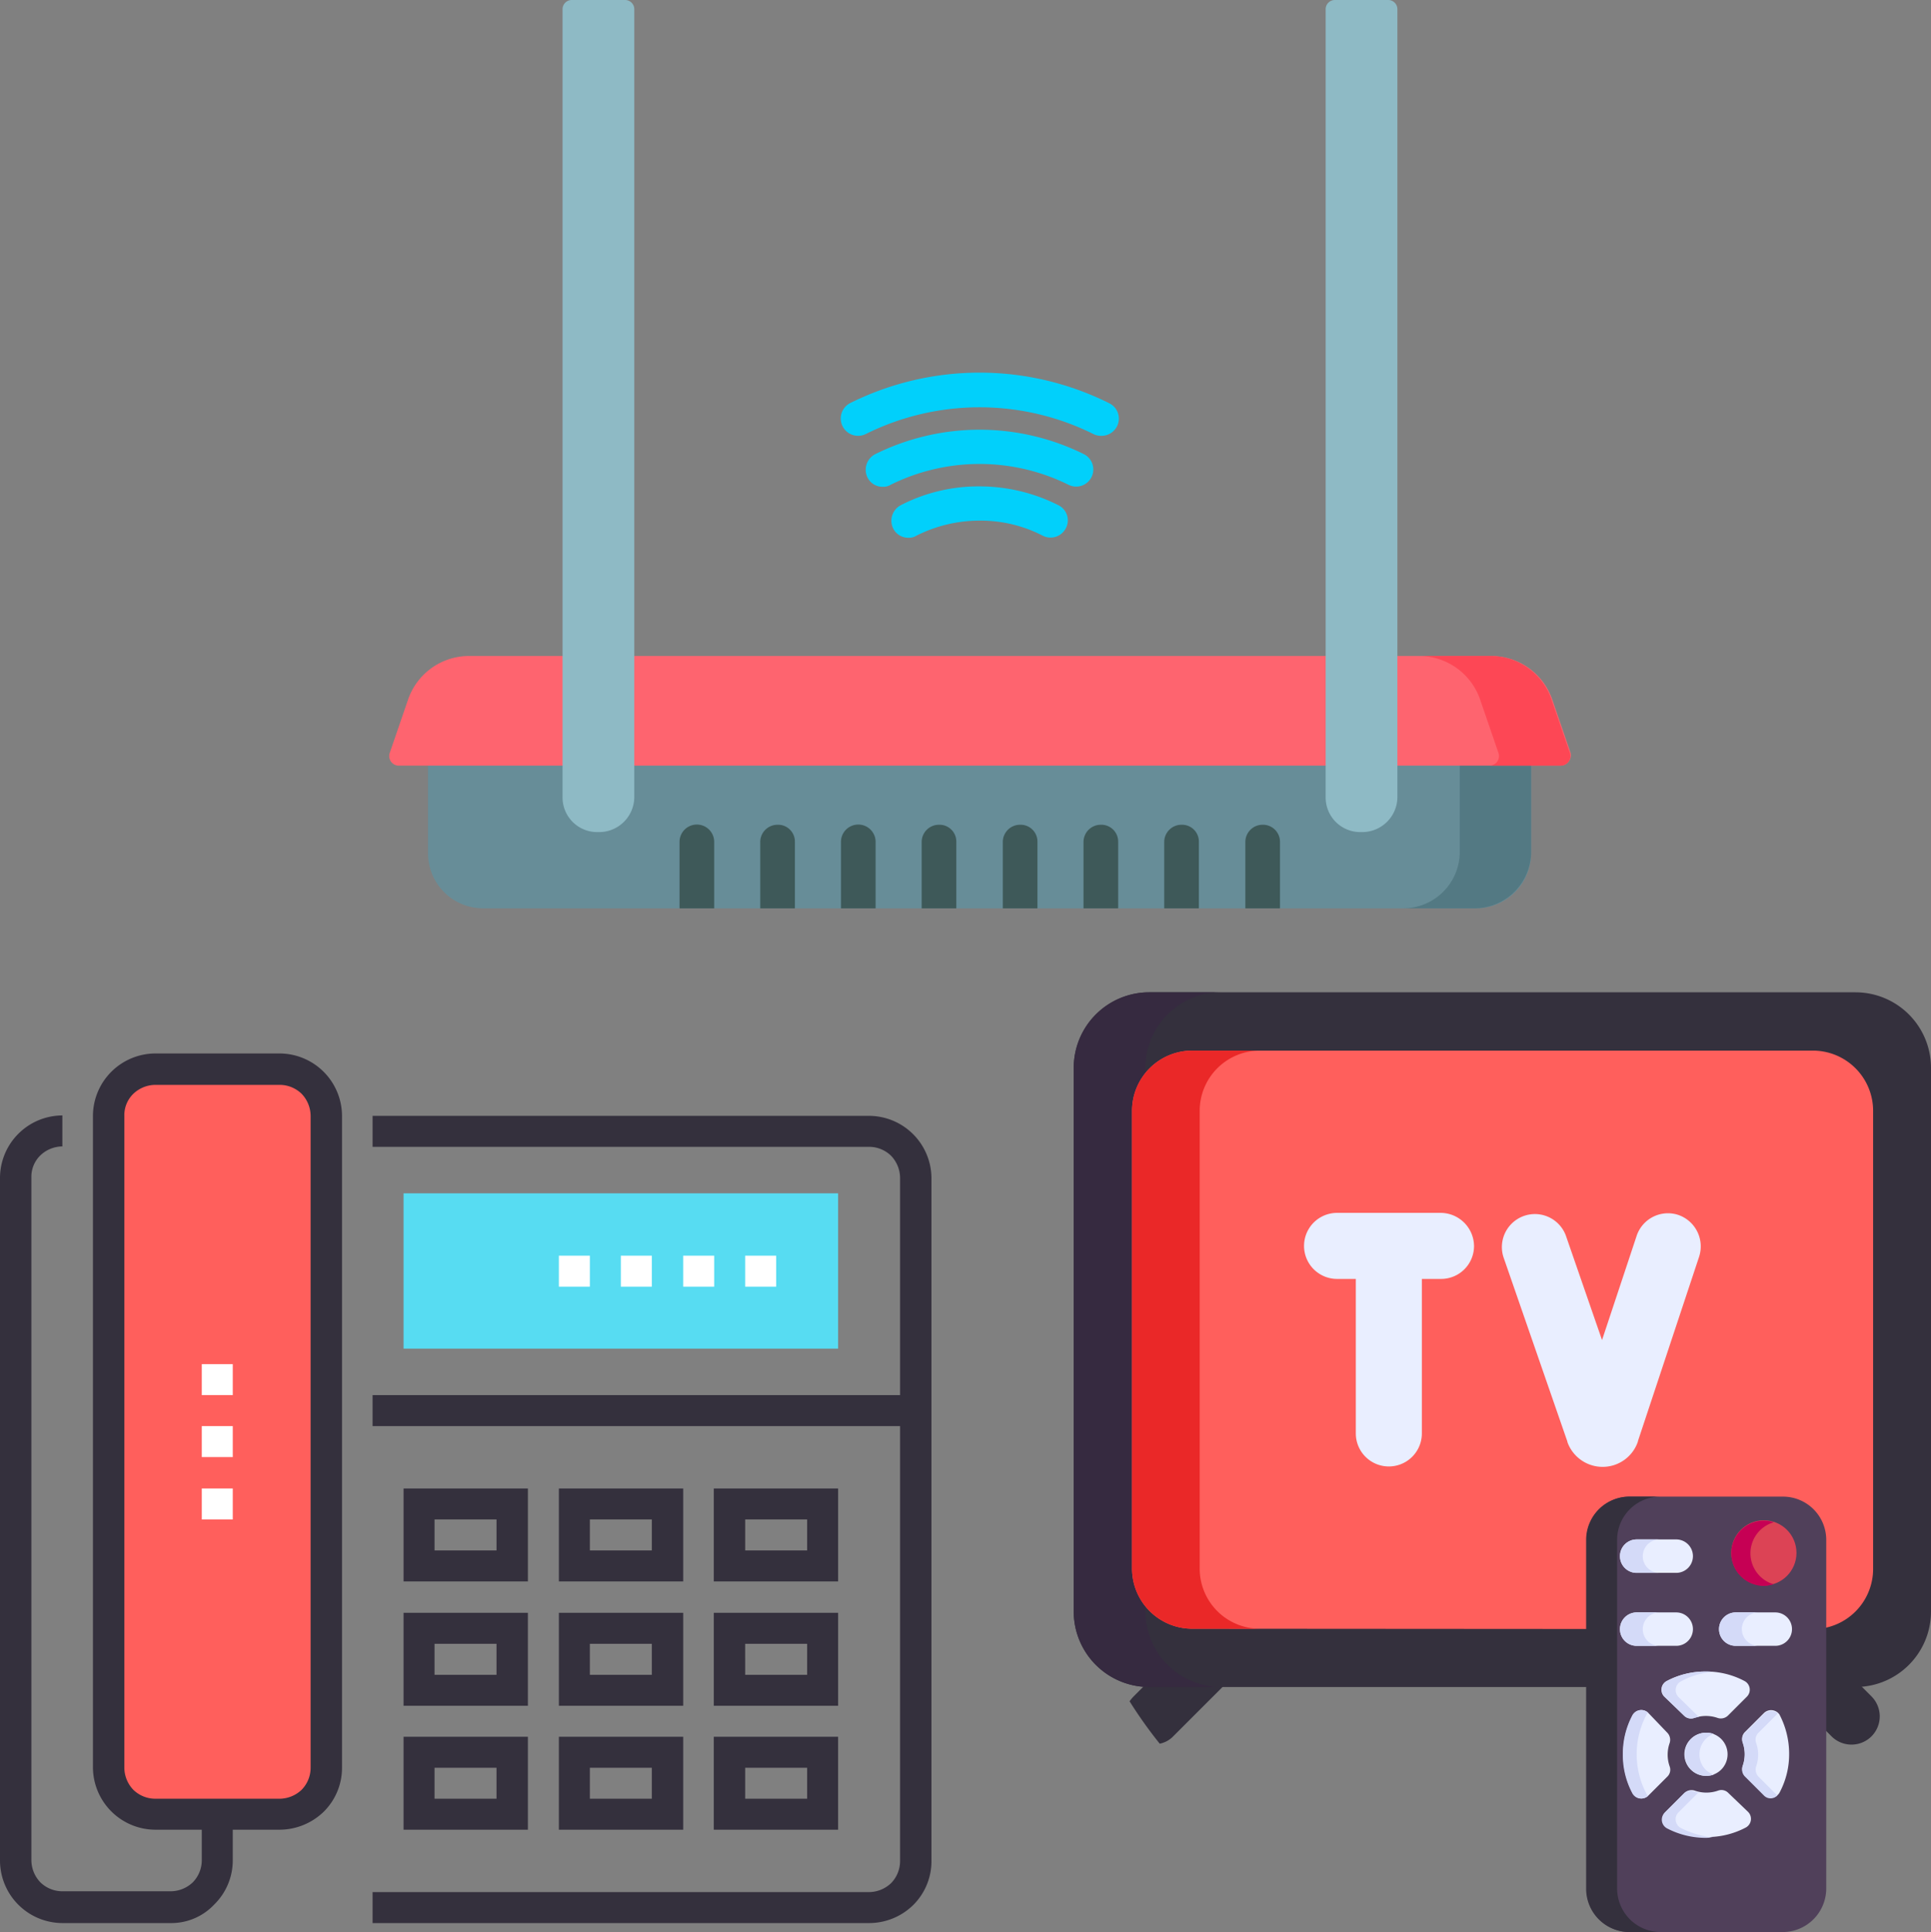 <?xml version="1.0" encoding="UTF-8"?> <svg xmlns="http://www.w3.org/2000/svg" data-name="Capa 1" viewBox="0 0 473.7 473.9"><rect x="0" y="0" width="473.7" height="473.9" fill="#808080" stroke="none"/><path d="M83.6 279.5a11.68 11.68 0 0 0-3.3-8.1 11.51 11.51 0 0 0-8.1-3.3H41.7a11.68 11.68 0 0 0-8.1 3.3 11.1 11.1 0 0 0-3.3 8.1v159.9a11.68 11.68 0 0 0 3.3 8.1 11.1 11.1 0 0 0 8.1 3.3h30.5a11.68 11.68 0 0 0 8.1-3.3 11.51 11.51 0 0 0 3.3-8.1Z" style="fill:#ff5f5c" transform="translate(-3.6 -5.8)"></path><path d="M72.2 454.6H41.7a15.36 15.36 0 0 1-15.3-15.3V279.5a15.36 15.36 0 0 1 15.3-15.3h30.5a15.36 15.36 0 0 1 15.3 15.3v159.9a15.13 15.13 0 0 1-4.5 10.8 15.63 15.63 0 0 1-10.8 4.4ZM41.7 271.9a7.91 7.91 0 0 0-5.4 2.2 7.32 7.32 0 0 0-2.2 5.4v159.9a7.91 7.91 0 0 0 2.2 5.4 7.73 7.73 0 0 0 5.4 2.2h30.5a7.91 7.91 0 0 0 5.4-2.2 7.73 7.73 0 0 0 2.2-5.4V279.5a7.91 7.91 0 0 0-2.2-5.4 7.73 7.73 0 0 0-5.4-2.2Z" style="fill:#34303d" transform="translate(-3.6 -5.8)"></path><path d="M49.5 334.6h7.6v7.6h-7.6zm0 15.2h7.6v7.6h-7.6zm0 15.3h7.6v7.6h-7.6z" style="fill:#fff"></path><path d="M133.1 454.6h-30.5v-22.8h30.5Zm-22.9-7.6h15.2v-7.6h-15.2Zm61 7.6h-30.5v-22.8h30.5Zm-22.9-7.6h15.2v-7.6h-15.2Zm60.9 7.6h-30.5v-22.8h30.5Zm-22.8-7.6h15.2v-7.6h-15.2Zm-53.3-22.8h-30.5v-22.8h30.5Zm-22.9-7.6h15.2V409h-15.2Zm61 7.6h-30.5v-22.8h30.5Zm-22.9-7.6h15.2V409h-15.2Zm60.9 7.6h-30.5v-22.8h30.5Zm-22.8-7.6h15.2V409h-15.2Zm-53.3-22.9h-30.5v-22.8h30.5Zm-22.9-7.6h15.2v-7.6h-15.2Zm61 7.6h-30.5v-22.8h30.5Zm-22.9-7.6h15.2v-7.6h-15.2Zm60.9 7.6h-30.5v-22.8h30.5Zm-22.8-7.6h15.2v-7.6h-15.2ZM45.5 477.5H18.9a15.36 15.36 0 0 1-15.3-15.3V294.7a15.36 15.36 0 0 1 15.3-15.3v7.6a7.91 7.91 0 0 0-5.4 2.2 7.32 7.32 0 0 0-2.2 5.4v167.5a7.91 7.91 0 0 0 2.2 5.4 7.73 7.73 0 0 0 5.4 2.2h26.6a7.91 7.91 0 0 0 5.4-2.2 7.73 7.73 0 0 0 2.2-5.4v-11.4h7.6v11.4a15.13 15.13 0 0 1-4.5 10.8 14.44 14.44 0 0 1-10.7 4.6Z" style="fill:#34303d" transform="translate(-3.6 -5.8)"></path><path d="M216.8 477.5H95v-7.6h121.8a7.91 7.91 0 0 0 5.4-2.2 7.73 7.73 0 0 0 2.2-5.4V294.7a7.91 7.91 0 0 0-2.2-5.4 7.73 7.73 0 0 0-5.4-2.2H95v-7.6h121.8a15.36 15.36 0 0 1 15.3 15.3v167.5a15.13 15.13 0 0 1-4.5 10.8 15.45 15.45 0 0 1-10.8 4.4Z" style="fill:#34303d" transform="translate(-3.6 -5.8)"></path><path d="M99 292.7h106.6v38.1H99z" style="fill:#57dcf2"></path><path d="M91.4 342.2h133.2v7.6H91.4z" style="fill:#34303d"></path><path d="M182.8 308h7.6v7.6h-7.6zm-15.2 0h7.6v7.6h-7.6zm-15.3 0h7.6v7.6h-7.6zm-15.2 0h7.6v7.6h-7.6z" style="fill:#fff"></path><path d="m310.6 412.5-19.2 19.2a6.35 6.35 0 0 1-3.3 1.8 108.74 108.74 0 0 1-7.4-10.4 10.59 10.59 0 0 1 1-1.2l19.2-19.2Zm152.1 19.2a6.94 6.94 0 0 0 0-9.8l-19.2-19.2-9.8 9.8 19.2 19.2a6.94 6.94 0 0 0 9.8 0Z" style="fill:#34303d" transform="translate(-3.6 -5.8)"></path><path d="M458.8 419.6H285.5a18.52 18.52 0 0 1-18.5-18.5V267.7a18.52 18.52 0 0 1 18.5-18.5h173.3a18.52 18.52 0 0 1 18.5 18.5v133.4a18.52 18.52 0 0 1-18.5 18.5Z" style="fill:#34303d" transform="translate(-3.6 -5.8)"></path><path d="M303.1 419.6h-17.6a18.52 18.52 0 0 1-18.5-18.5V267.7a18.52 18.52 0 0 1 18.5-18.5h17.6a18.52 18.52 0 0 0-18.5 18.5v133.4a18.52 18.52 0 0 0 18.5 18.5Z" style="fill:#362a40" transform="translate(-3.6 -5.8)"></path><path d="M296.1 405.3a14.77 14.77 0 0 1-14.8-14.8V278.3a14.77 14.77 0 0 1 14.8-14.8h152.2a14.77 14.77 0 0 1 14.8 14.8v112.3a14.77 14.77 0 0 1-14.8 14.8l-152.2-.1Z" style="fill:#ff5f5c" transform="translate(-3.6 -5.8)"></path><path d="M312.7 405.3h-16.6a14.77 14.77 0 0 1-14.8-14.8V278.3a14.77 14.77 0 0 1 14.8-14.8h16.6a14.77 14.77 0 0 0-14.8 14.8v112.3a14.75 14.75 0 0 0 14.8 14.7Z" style="fill:#ea2828" transform="translate(-3.6 -5.8)"></path><path d="M441 479.7h-37.6a10.61 10.61 0 0 1-10.6-10.6v-85.6a10.61 10.61 0 0 1 10.6-10.6H441a10.61 10.61 0 0 1 10.6 10.6V469a10.69 10.69 0 0 1-10.6 10.7Z" style="fill:#50405a" transform="translate(-3.6 -5.8)"></path><path d="M410.9 479.7h-7.6a10.61 10.61 0 0 1-10.6-10.6v-85.6a10.61 10.61 0 0 1 10.6-10.6h7.6a10.61 10.61 0 0 0-10.6 10.6V469a10.69 10.69 0 0 0 10.6 10.7Z" style="fill:#34303d" transform="translate(-3.6 -5.8)"></path><circle cx="432.7" cy="380.9" r="8" style="fill:#dc4355"></circle><path d="M438.7 394.4a9.27 9.27 0 0 1-2.4.4 8 8 0 0 1 0-16 6.72 6.72 0 0 1 2.4.4 7.92 7.92 0 0 0 0 15.2Z" style="fill:#c60054" transform="translate(-3.6 -5.8)"></path><path d="M414.8 409.5h-9.7a4.1 4.1 0 1 1 0-8.2h9.7a4.1 4.1 0 1 1 0 8.2Zm24.3 0h-9.7a4.1 4.1 0 1 1 0-8.2h9.7a4.1 4.1 0 1 1 0 8.2Z" style="fill:#e9eeff" transform="translate(-3.6 -5.8)"></path><path d="M435 409.5h-5.6a4.06 4.06 0 0 1-4.1-4.1 4.1 4.1 0 0 1 4.1-4.1h5.6a4.1 4.1 0 0 0-4.1 4.1 4.12 4.12 0 0 0 4.1 4.1Zm-24.3 0h-5.6a4.06 4.06 0 0 1-4.1-4.1 4.1 4.1 0 0 1 4.1-4.1h5.6a4.1 4.1 0 0 0-4.1 4.1 4.06 4.06 0 0 0 4.1 4.1Z" style="fill:#d4daf8" transform="translate(-3.6 -5.8)"></path><path d="M414.8 391.6h-9.7a4.1 4.1 0 0 1 0-8.2h9.7a4.1 4.1 0 0 1 0 8.2Z" style="fill:#e9eeff" transform="translate(-3.6 -5.8)"></path><path d="M410.7 391.6h-5.6a4.06 4.06 0 0 1-4.1-4.1 4.1 4.1 0 0 1 4.1-4.1h5.6a4.1 4.1 0 0 0-4.1 4.1 4.06 4.06 0 0 0 4.1 4.1Z" style="fill:#d4daf8" transform="translate(-3.6 -5.8)"></path><path d="m436.3 426-4.6 4.6a2.35 2.35 0 0 0-.6 2.5 8.66 8.66 0 0 1 0 5.8 2.51 2.51 0 0 0 .6 2.5l4.6 4.6a2.41 2.41 0 0 0 3.9-.6 19.92 19.92 0 0 0 2.3-9.5 20.69 20.69 0 0 0-2.4-9.6 2.52 2.52 0 0 0-3.8-.3Zm-19.6.6a2.35 2.35 0 0 0 2.5.6 8.66 8.66 0 0 1 5.8 0 2.51 2.51 0 0 0 2.5-.6l4.6-4.6a2.41 2.41 0 0 0-.6-3.9 19.92 19.92 0 0 0-9.5-2.3 20.21 20.21 0 0 0-9.5 2.3 2.42 2.42 0 0 0-.6 3.9Zm10.9 19a2.35 2.35 0 0 0-2.5-.6 8.66 8.66 0 0 1-5.8 0 2.51 2.51 0 0 0-2.5.6l-4.6 4.6a2.41 2.41 0 0 0 .6 3.9 19.92 19.92 0 0 0 9.5 2.3 20.21 20.21 0 0 0 9.5-2.3 2.42 2.42 0 0 0 .6-3.9Zm-15-4a2.35 2.35 0 0 0 .6-2.5 8.66 8.66 0 0 1 0-5.8 2.51 2.51 0 0 0-.6-2.5L408 426a2.41 2.41 0 0 0-3.9.6 19.92 19.92 0 0 0-2.3 9.5 20.21 20.21 0 0 0 2.3 9.5 2.42 2.42 0 0 0 3.9.6Z" style="fill:#e9eeff" transform="translate(-3.6 -5.8)"></path><path d="M439.6 446.2a2.27 2.27 0 0 1-3.3 0l-4.6-4.6a2.35 2.35 0 0 1-.6-2.5 8.66 8.66 0 0 0 0-5.8 2.51 2.51 0 0 1 .6-2.5l4.6-4.6a2.48 2.48 0 0 1 3.4-.1l-.1.1-4.6 4.6a2.35 2.35 0 0 0-.6 2.5 8.66 8.66 0 0 1 0 5.8 2.51 2.51 0 0 0 .6 2.5ZM420 426.6c.1.1.3.2.4.3l-1.2.3a2.51 2.51 0 0 1-2.5-.6L412 422a2.41 2.41 0 0 1 .6-3.9 19.92 19.92 0 0 1 9.5-2.3 9.7 9.7 0 0 1 1.7.1 19.09 19.09 0 0 0-7.8 2.3 2.42 2.42 0 0 0-.6 3.9Zm-4 27.6a22.76 22.76 0 0 0 7.8 2.3c-.5 0-1.1.1-1.7.1a20.51 20.51 0 0 1-9.5-2.3 2.42 2.42 0 0 1-.6-3.9l4.6-4.6a2.35 2.35 0 0 1 2.5-.6l1.2.3c-.1.1-.3.2-.4.3l-4.6 4.6a2.4 2.4 0 0 0 .7 3.8Zm-8.6-8.6a1.79 1.79 0 0 0 .5.7 2.48 2.48 0 0 1-3.9-.7 19.92 19.92 0 0 1-2.3-9.5 20.21 20.21 0 0 1 2.3-9.5 2.48 2.48 0 0 1 3.9-.7 1.79 1.79 0 0 0-.5.7 20.77 20.77 0 0 0 0 19Z" style="fill:#d4daf8" transform="translate(-3.6 -5.8)"></path><circle cx="418.5" cy="430.3" r="5.3" style="fill:#e9eeff"></circle><path d="M424 441.1a5.66 5.66 0 0 1-1.8.3 5.3 5.3 0 0 1 0-10.6 5.23 5.23 0 0 1 1.8.3 5.34 5.34 0 0 0-3.5 5 5.2 5.2 0 0 0 3.5 5Z" style="fill:#d4daf8" transform="translate(-3.6 -5.8)"></path><path d="M415.3 303.8a8.1 8.1 0 0 0-10.2 5.1l-8.5 25.6-8.9-25.7a8.1 8.1 0 0 0-15.3 5.3l15.7 45.3v.1a9.18 9.18 0 0 0 8.6 6.1h.1a9.13 9.13 0 0 0 8.6-6.2v-.1l15-45.2a8.17 8.17 0 0 0-5.1-10.3Zm-58.3-.5h-25.4a8.1 8.1 0 1 0 0 16.2h4.6v37.9a8.1 8.1 0 0 0 16.2 0v-37.9h4.7a8.07 8.07 0 0 0 8.1-8.1 8.22 8.22 0 0 0-8.2-8.1Z" style="fill:#e9eeff" transform="translate(-3.6 -5.8)"></path><path d="M379.2 179.3v35.8a13.51 13.51 0 0 1-13.5 13.5H122.1a13.51 13.51 0 0 1-13.5-13.5v-35.8Z" style="fill:#678d98" transform="translate(-3.6 -5.8)"></path><path d="M361.7 179.3v35.4a13.87 13.87 0 0 1-13.9 13.9h17.5a13.87 13.87 0 0 0 13.9-13.9v-35.4Z" style="fill:#537983" transform="translate(-3.6 -5.8)"></path><path d="M178.8 212.3v16.3h-8.5v-16.3a4.25 4.25 0 0 1 8.5 0Zm19.8 0v16.3h-8.5v-16.3a4.23 4.23 0 0 1 4.2-4.2 4.13 4.13 0 0 1 4.3 4.2Zm19.8 0v16.3h-8.5v-16.3a4.25 4.25 0 0 1 8.5 0Zm19.8 0v16.3h-8.5v-16.3a4.23 4.23 0 0 1 4.2-4.2 4.13 4.13 0 0 1 4.3 4.2Zm19.9 0v16.3h-8.5v-16.3a4.23 4.23 0 0 1 4.2-4.2 4.13 4.13 0 0 1 4.3 4.2Zm19.8 0v16.3h-8.5v-16.3a4.23 4.23 0 0 1 4.2-4.2 4.13 4.13 0 0 1 4.3 4.2Zm19.8 0v16.3h-8.5v-16.3a4.23 4.23 0 0 1 4.2-4.2 4.13 4.13 0 0 1 4.3 4.2Zm19.9 0v16.3h-8.5v-16.3a4.23 4.23 0 0 1 4.2-4.2 4.18 4.18 0 0 1 4.3 4.2Z" style="fill:#3e5959" transform="translate(-3.6 -5.8)"></path><path d="M275.7 104.7a71.17 71.17 0 0 0-63.6 0 4.25 4.25 0 0 0 3.8 7.6 62.69 62.69 0 0 1 56 0 4.33 4.33 0 0 0 1.9.4 4.26 4.26 0 0 0 3.8-2.3 4.19 4.19 0 0 0-1.9-5.7Z" style="fill:#01d0fb" transform="translate(-3.6 -5.8)"></path><path d="M269.5 117.2a57.61 57.61 0 0 0-51.2 0 4.31 4.31 0 0 0-1.9 5.7 4.09 4.09 0 0 0 3.8 2.3 3.39 3.39 0 0 0 1.9-.5 49.14 49.14 0 0 1 43.6 0 4.2 4.2 0 1 0 3.8-7.5Z" style="fill:#01d0fb" transform="translate(-3.6 -5.8)"></path><path d="M263.2 129.7a42.86 42.86 0 0 0-19.3-4.6 41.59 41.59 0 0 0-19.3 4.6 4.31 4.31 0 0 0-1.9 5.7 4.09 4.09 0 0 0 3.8 2.3 3.39 3.39 0 0 0 1.9-.5 34.37 34.37 0 0 1 15.5-3.7 33.11 33.11 0 0 1 15.5 3.7 4.22 4.22 0 0 0 5.7-1.9 4.13 4.13 0 0 0-1.9-5.6Z" style="fill:#01d0fb" transform="translate(-3.6 -5.8)"></path><path d="M386.5 193.6H101.4a2.35 2.35 0 0 1-2.2-3.1l4.5-13.1a15.84 15.84 0 0 1 15-10.7h250.7a15.84 15.84 0 0 1 15 10.7l4.5 13.1a2.57 2.57 0 0 1-2.4 3.1Z" style="fill:#fe646f" transform="translate(-3.6 -5.8)"></path><path d="m388.7 190.5-4.5-13.1a15.84 15.84 0 0 0-15-10.7h-17.5a15.84 15.84 0 0 1 15 10.7l4.5 13.1a2.35 2.35 0 0 1-2.2 3.1h17.5a2.35 2.35 0 0 0 2.2-3.1Z" style="fill:#fd4755" transform="translate(-3.6 -5.8)"></path><path d="M150.6 209.9h-.5a8.49 8.49 0 0 1-8.5-8.5V8.1a2.26 2.26 0 0 1 2.3-2.3h13a2.26 2.26 0 0 1 2.3 2.3v193.3a8.64 8.64 0 0 1-8.6 8.5Zm187.2 0h-.5a8.49 8.49 0 0 1-8.5-8.5V8.1a2.26 2.26 0 0 1 2.3-2.3h13a2.26 2.26 0 0 1 2.3 2.3v193.3a8.64 8.64 0 0 1-8.6 8.5Z" style="fill:#8ebac5" transform="translate(-3.6 -5.8)"></path></svg> 